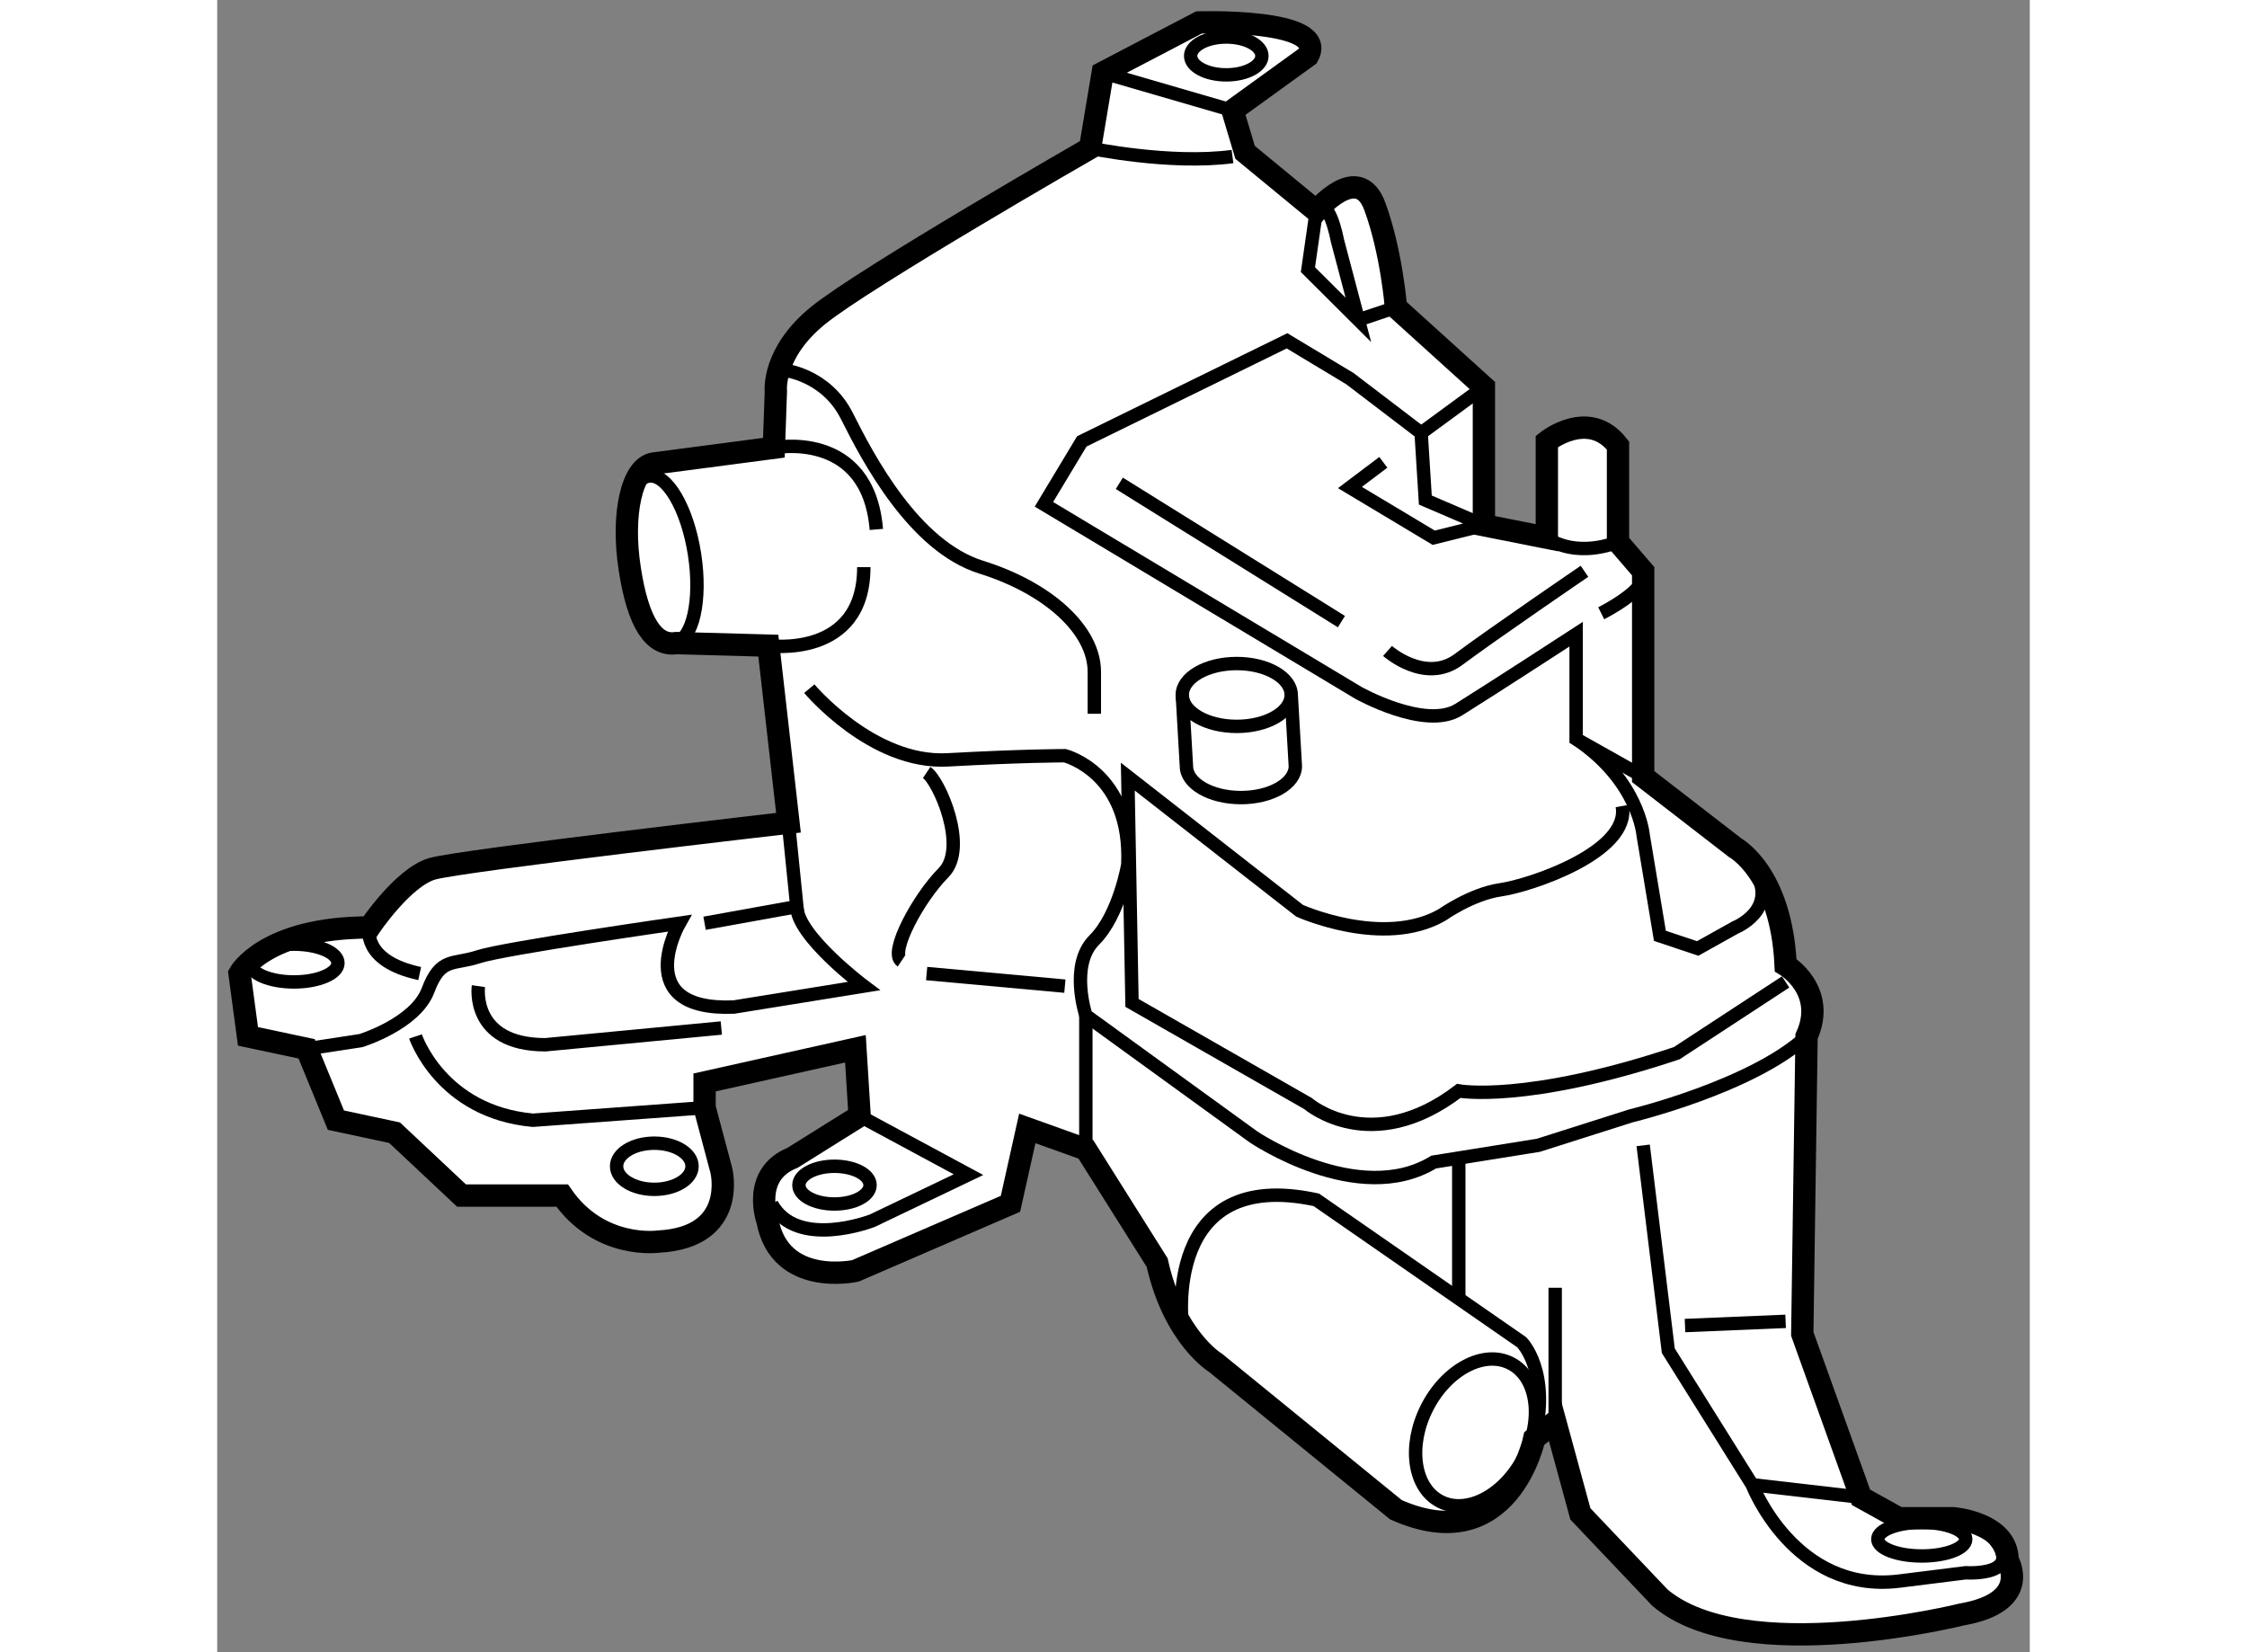 <?xml version="1.0" encoding="utf-8"?>
<!-- Generator: Adobe Illustrator 15.1.0, SVG Export Plug-In . SVG Version: 6.00 Build 0)  -->
<!DOCTYPE svg PUBLIC "-//W3C//DTD SVG 1.1//EN" "http://www.w3.org/Graphics/SVG/1.1/DTD/svg11.dtd">
<svg version="1.1" xmlns="http://www.w3.org/2000/svg" xmlns:xlink="http://www.w3.org/1999/xlink" x="0px" y="0px" width="244.8px"
	 height="180px" viewBox="145.066 63.78 40.605 37.012" enable-background="new 0 0 244.8 180" xml:space="preserve">
	
<rect x="145.066" y="63.78" width="40.605" height="37.012" fill="#808080" stroke="none"/>
	
<g><path fill="#FFFFFF" stroke="#000000" stroke-width="0.5" d="M185.174,98.73c0-0.844-1.219-0.94-1.219-0.94h-1.221l-0.844-0.468
			l-1.316-3.661l0.096-6.663c0.469-1.034-0.469-1.597-0.469-1.597c-0.096-2.066-1.127-2.628-1.127-2.628l-2.064-1.596v-4.6
			l-0.564-0.656v-2.16c-0.656-0.844-1.594-0.093-1.594-0.093v2.158l-1.41-0.28v-3.098l-1.971-1.784c0,0-0.094-1.22-0.469-2.251
			c-0.373-1.033-1.314,0.094-1.314,0.094l-1.596-1.314l-0.281-0.939l1.689-1.221c0.471-0.844-2.441-0.75-2.441-0.75l-2.156,1.126
			l-0.283,1.689c0,0-5.068,2.911-6.1,3.755c-1.033,0.844-0.939,1.689-0.939,1.689l-0.045,1.268l-2.695,0.354
			c-0.484,0.075-0.725,1.132-0.533,2.362c0.189,1.231,0.553,1.736,1.041,1.66l2.063,0.057l0.451,3.967c0,0-7.322,0.845-7.977,1.031
			c-0.658,0.188-1.41,1.315-1.41,1.315c-2.344,0-2.91,1.031-2.91,1.031l0.189,1.409l1.314,0.279l0.656,1.598l1.314,0.281l1.5,1.408
			h2.254c0.844,1.22,2.158,1.031,2.158,1.031c1.785-0.093,1.408-1.594,1.408-1.594l-0.375-1.408v-0.563l3.379-0.754l0.094,1.503
			l-1.502,0.939c-0.938,0.375-0.563,1.407-0.563,1.407c0.281,1.501,1.971,1.126,1.971,1.126l3.473-1.502l0.377-1.689l1.313,0.47
			l1.596,2.535c0.375,1.688,1.314,2.251,1.314,2.251l4.035,3.286c2.535,1.127,3.1-1.596,3.1-1.596l0.469-0.375l0.563,2.064
			l1.783,1.877c1.879,1.596,6.76,0.376,6.76,0.376C185.738,99.669,185.174,98.73,185.174,98.73z"></path><ellipse transform="matrix(0.988 -0.153 0.153 0.988 -9.854 24.633)" fill="none" stroke="#000000" stroke-width="0.3" cx="155.058" cy="76.319" rx="0.748" ry="1.89"></ellipse><path fill="none" stroke="#000000" stroke-width="0.3" d="M157.535,73.81c0,0,2.109-0.423,2.297,1.83"></path><path fill="none" stroke="#000000" stroke-width="0.3" d="M157.41,78.244c0,0,2.141,0.307,2.141-1.759"></path><path fill="none" stroke="#000000" stroke-width="0.3" d="M157.768,72.074c0,0,0.939,0.093,1.408,1.033
			c0.469,0.938,1.502,2.909,3.004,3.378c1.502,0.469,2.535,1.406,2.535,2.346c0,0.938,0,0.938,0,0.938"></path><path fill="none" stroke="#000000" stroke-width="0.3" d="M158.33,79.207c0,0,1.41,1.689,3.098,1.595
			c1.689-0.093,2.627-0.093,2.627-0.093s1.504,0.376,1.41,2.439c0,0-0.189,1.127-0.75,1.689c-0.564,0.563-0.189,1.69-0.189,1.69
			l3.754,2.721c0,0,2.35,1.595,4.037,0.564l2.346-0.376l2.066-0.657c0,0,2.723-0.656,3.941-1.782"></path><path fill="none" stroke="#000000" stroke-width="0.3" d="M177.01,81.178l-1.502-0.844v-2.347c0,0-1.877,1.22-2.629,1.689
			c-0.75,0.468-2.25-0.376-2.25-0.376l-7.043-4.223l0.848-1.409l4.598-2.253l1.408,0.847l1.596,1.217l0.094,1.503l1.313,0.564
			l-1.125,0.28l-1.877-1.125l0.748-0.564"></path><line fill="none" stroke="#000000" stroke-width="0.3" x1="173.441" y1="72.449" x2="172.035" y2="73.48"></line><path fill="none" stroke="#000000" stroke-width="0.3" d="M164.619,67.099c0,0,1.785,0.375,3.191,0.188"></path><line fill="none" stroke="#000000" stroke-width="0.3" x1="164.902" y1="65.409" x2="167.811" y2="66.254"></line><ellipse fill="none" stroke="#000000" stroke-width="0.3" cx="167.671" cy="65.033" rx="0.798" ry="0.424"></ellipse><path fill="none" stroke="#000000" stroke-width="0.3" d="M176.07,77.518c0,0,1.127-0.564,0.939-0.939"></path><path fill="none" stroke="#000000" stroke-width="0.3" d="M174.852,75.827c0,0,0.563,0.471,1.594,0.096"></path><path fill="none" stroke="#000000" stroke-width="0.3" d="M177.01,89.438l0.563,4.6l1.879,3.003c0,0,0.938,2.439,3.283,2.159
			l1.502-0.188c0,0,1.408,0.096,0.563-0.845"></path><line fill="none" stroke="#000000" stroke-width="0.3" x1="180.201" y1="93.38" x2="177.947" y2="93.474"></line><ellipse fill="none" stroke="#000000" stroke-width="0.3" cx="146.786" cy="85.354" rx="0.985" ry="0.423"></ellipse><ellipse fill="none" stroke="#000000" stroke-width="0.3" cx="154.858" cy="89.906" rx="0.845" ry="0.517"></ellipse><path fill="none" stroke="#000000" stroke-width="0.3" d="M159.691,90.329c0,0.233-0.355,0.422-0.799,0.422
			c-0.438,0-0.795-0.188-0.795-0.422c0-0.234,0.357-0.423,0.795-0.423C159.336,89.906,159.691,90.095,159.691,90.329z"></path><polyline fill="none" stroke="#000000" stroke-width="0.3" points="155.984,84.462 158.051,84.089 157.861,82.211 		"></polyline><path fill="none" stroke="#000000" stroke-width="0.3" d="M160.959,81.085c0.281,0.187,0.938,1.688,0.373,2.25
			c-0.559,0.565-1.219,1.785-0.938,1.972"></path><path fill="none" stroke="#000000" stroke-width="0.3" d="M166.686,93.474c0,0-0.471-3.567,3.002-2.816l4.602,3.191
			c0,0,0.654,0.658,0.281,2.159"></path><path fill="none" stroke="#000000" stroke-width="0.3" d="M172.168,95.314c-0.436,0.856-0.301,1.796,0.299,2.102
			c0.602,0.306,1.441-0.142,1.875-0.996c0.434-0.854,0.301-1.795-0.303-2.1C173.441,94.015,172.602,94.46,172.168,95.314z"></path><path fill="none" stroke="#000000" stroke-width="0.3" d="M180.201,85.777l-2.439,1.596c-3.381,1.127-4.883,0.845-4.883,0.845
			C170.908,89.72,169.5,88.5,169.5,88.5l-3.941-2.253l-0.094-5.069l3.848,3.004c0,0,1.875,0.846,3.191,0.094
			c0,0,0.658-0.47,1.314-0.564c0.656-0.093,2.91-0.842,2.723-1.876"></path><path fill="none" stroke="#000000" stroke-width="0.3" d="M175.508,80.334c1.406,0.938,1.502,2.157,1.502,2.157l0.375,2.253
			l0.846,0.283l0.842-0.47c0,0,0.939-0.376,0.471-1.223"></path><ellipse fill="none" stroke="#000000" stroke-width="0.3" cx="167.905" cy="79.348" rx="1.22" ry="0.704"></ellipse><path fill="none" stroke="#000000" stroke-width="0.3" d="M166.686,79.348l0.092,1.595c0,0.389,0.547,0.704,1.221,0.704
			s1.219-0.315,1.219-0.704l-0.092-1.595"></path><line fill="none" stroke="#000000" stroke-width="0.3" x1="165.275" y1="74.607" x2="170.25" y2="77.705"></line><path fill="none" stroke="#000000" stroke-width="0.3" d="M171.283,78.362c0,0,0.846,0.751,1.596,0.187
			c0.752-0.563,2.816-1.971,2.816-1.971"></path><line fill="none" stroke="#000000" stroke-width="0.3" x1="160.959" y1="85.589" x2="164.055" y2="85.871"></line><line fill="none" stroke="#000000" stroke-width="0.3" x1="164.525" y1="89.531" x2="164.525" y2="86.528"></line><path fill="none" stroke="#000000" stroke-width="0.3" d="M149.508,86.998c0,0,0.564,1.688,2.629,1.877l3.848-0.281"></path><path fill="none" stroke="#000000" stroke-width="0.3" d="M150.918,85.871c0,0-0.189,1.313,1.5,1.313l3.941-0.375"></path><path fill="none" stroke="#000000" stroke-width="0.3" d="M159.457,88.78l2.439,1.314l-2.156,1.032c0,0-1.689,0.657-2.254-0.376"></path><ellipse fill="none" stroke="#000000" stroke-width="0.3" cx="183.251" cy="98.26" rx="0.985" ry="0.376"></ellipse><line fill="none" stroke="#000000" stroke-width="0.3" x1="181.891" y1="97.322" x2="179.451" y2="97.04"></line><line fill="none" stroke="#000000" stroke-width="0.3" x1="172.879" y1="89.813" x2="172.879" y2="92.911"></line><line fill="none" stroke="#000000" stroke-width="0.3" x1="175.039" y1="95.633" x2="175.039" y2="92.628"></line><path fill="none" stroke="#000000" stroke-width="0.3" d="M147.068,87.277l1.219-0.187c0,0,1.221-0.376,1.502-1.127
			c0.281-0.75,0.564-0.563,1.129-0.75c0.559-0.187,4.502-0.752,4.502-0.752s-1.125,1.974,1.221,1.878l2.91-0.469
			c0,0-1.5-1.127-1.5-1.782"></path><path fill="none" stroke="#000000" stroke-width="0.3" d="M148.475,84.558c0,0-0.186,0.749,1.127,1.031"></path><path fill="none" stroke="#000000" stroke-width="0.3" d="M169.688,68.507c0.281-0.376,0.471,0.657,0.471,0.657l0.471,1.782
			L169.5,69.82L169.688,68.507z"></path><line fill="none" stroke="#000000" stroke-width="0.3" x1="171.471" y1="70.665" x2="170.629" y2="70.947"></line></g>


</svg>